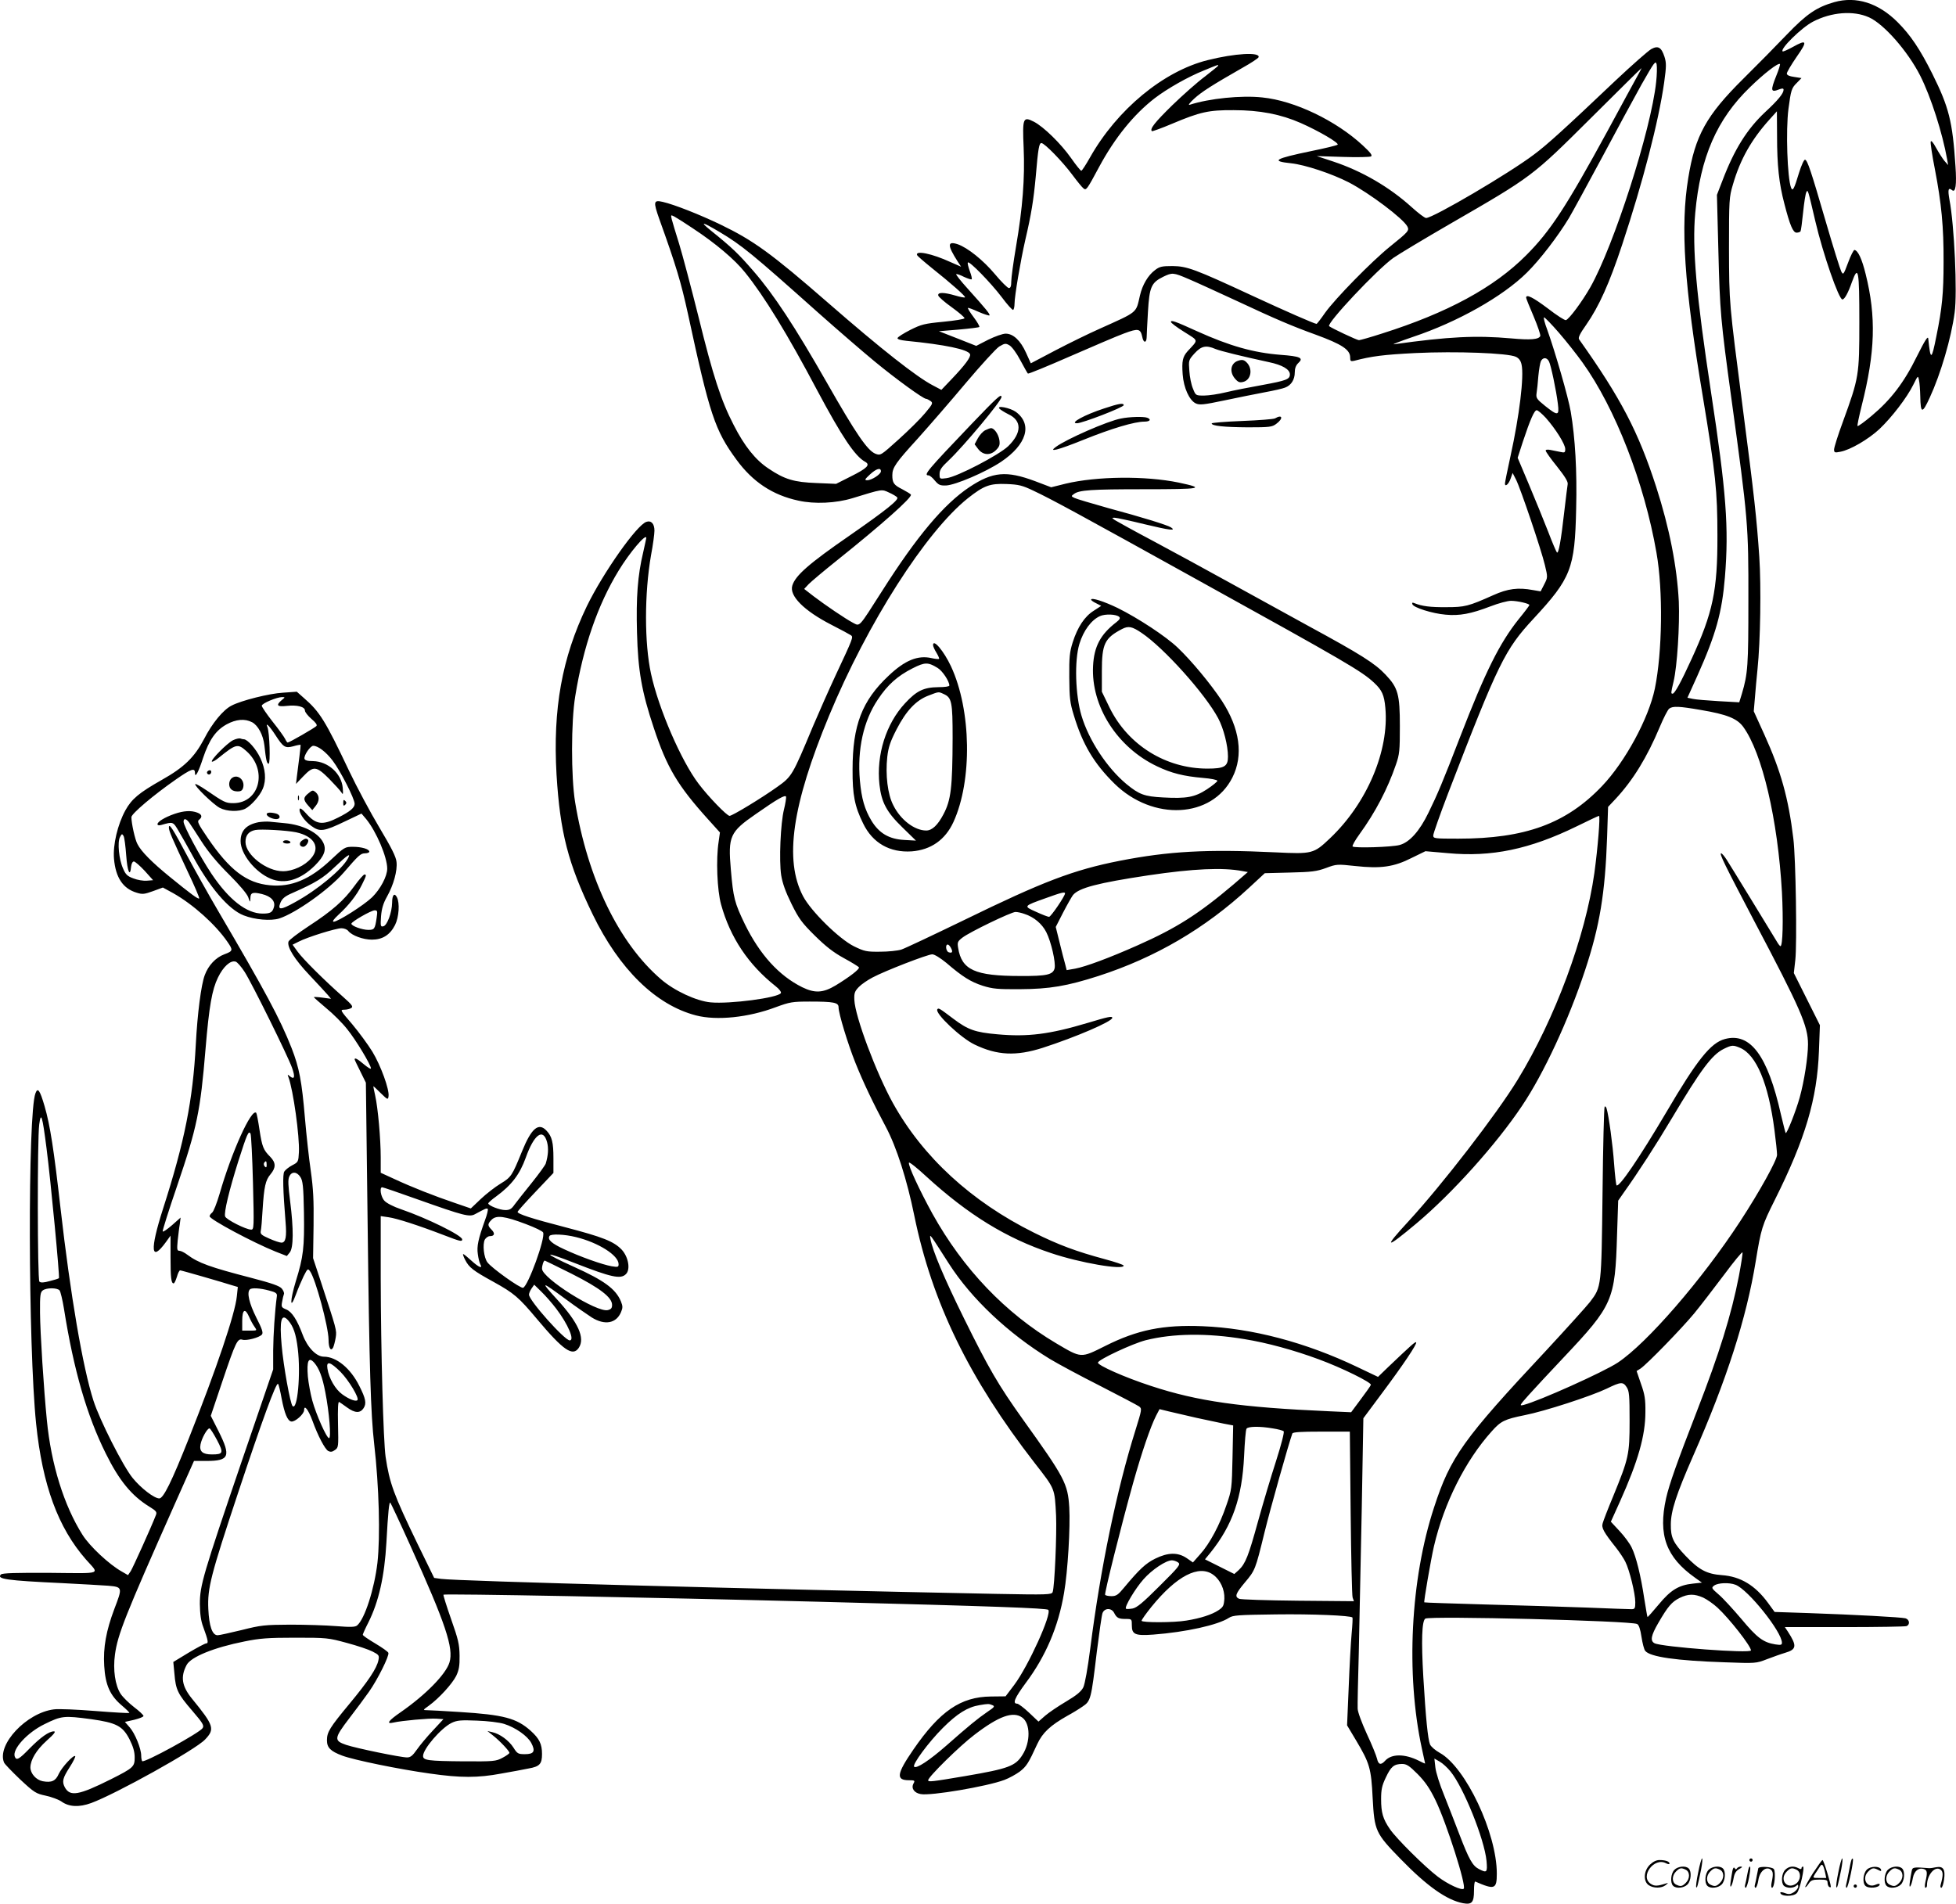 <svg version="1.0" xmlns="http://www.w3.org/2000/svg"
  viewBox="0 0 1200.495 1168.631"
 preserveAspectRatio="xMidYMid meet">
<g transform="translate(-0.334,1168.823) scale(0.1,-0.1)"
fill="#000000" stroke="none">
<path d="M11261 11675 c-108 -31 -169 -72 -291 -199 -63 -66 -183 -188 -267
-271 -227 -225 -296 -349 -338 -610 -49 -298 -25 -658 90 -1345 78 -472 89
-575 89 -850 1 -338 -28 -473 -159 -758 -64 -140 -103 -212 -116 -212 -11 0
-11 3 6 75 22 92 38 345 32 491 -11 213 -57 450 -139 704 -109 337 -216 543
-473 905 -7 10 5 35 44 90 78 112 142 254 220 490 128 387 224 757 258 996 14
101 14 121 2 159 -19 58 -39 70 -81 47 -18 -10 -116 -96 -218 -192 -315 -299
-422 -396 -500 -454 -151 -115 -621 -391 -664 -391 -9 0 -48 30 -88 66 -137
124 -305 222 -483 281 l-100 33 160 -5 c88 -3 166 -1 173 3 10 7 -4 24 -50 67
-165 153 -419 275 -617 295 -129 14 -325 -6 -446 -45 -12 -4 0 12 27 37 47 43
110 83 297 190 52 29 96 58 99 65 10 33 -146 24 -313 -18 -272 -68 -556 -304
-721 -596 -26 -46 -50 -83 -54 -83 -5 0 -33 35 -63 78 -62 88 -168 192 -228
223 -67 34 -71 24 -63 -160 8 -187 -6 -368 -47 -608 -16 -94 -29 -190 -29
-212 0 -29 -4 -41 -15 -41 -7 0 -46 38 -85 85 -72 86 -168 163 -229 184 -64
21 -64 -6 0 -106 l21 -32 -64 28 c-115 53 -219 74 -206 43 2 -5 41 -39 88 -77
122 -97 212 -177 206 -182 -2 -3 -29 2 -59 11 -72 21 -110 21 -105 0 2 -8 39
-41 83 -72 44 -32 79 -62 78 -67 -1 -6 -60 -15 -130 -22 -116 -11 -135 -16
-203 -50 -41 -21 -76 -43 -78 -50 -2 -7 17 -13 55 -17 235 -23 379 -53 390
-82 6 -17 -30 -66 -114 -154 l-62 -65 -53 28 c-98 51 -315 221 -643 507 -348
303 -457 382 -660 480 -127 61 -284 123 -354 139 -57 13 -59 2 -21 -106 104
-289 133 -387 176 -583 133 -617 165 -713 297 -893 100 -137 222 -218 381
-252 98 -22 230 -16 331 15 186 57 179 56 224 35 23 -10 46 -24 51 -30 12 -14
-66 -77 -292 -234 -249 -172 -334 -246 -352 -308 -19 -62 71 -153 238 -239 61
-31 116 -61 123 -66 14 -11 11 -19 -94 -243 -41 -88 -104 -230 -140 -315 -126
-302 -129 -308 -219 -372 -95 -68 -276 -178 -293 -178 -16 0 -129 116 -190
197 -106 139 -245 459 -292 675 -41 188 -41 492 0 728 12 63 21 131 21 151 0
42 -20 64 -49 54 -59 -18 -266 -313 -366 -518 -153 -318 -209 -630 -186 -1033
22 -358 71 -547 222 -859 163 -336 387 -556 634 -620 127 -33 322 -13 491 51
85 31 100 34 207 34 148 0 177 -6 177 -35 0 -38 57 -225 103 -340 48 -120 109
-248 187 -394 66 -124 130 -324 175 -546 109 -532 337 -1000 739 -1518 126
-162 122 -152 131 -322 5 -112 -9 -438 -21 -470 -7 -16 -29 -17 -348 -11
-1496 30 -3295 78 -3405 92 l-43 6 -103 211 c-146 302 -171 371 -195 532 -14
97 -29 645 -30 1099 l0 379 48 -7 c51 -7 184 -50 340 -110 101 -39 112 -41
112 -26 0 24 -215 130 -375 185 -45 15 -90 38 -102 52 -23 24 -32 83 -14 83 5
0 105 -34 222 -76 279 -99 314 -108 348 -89 63 34 71 38 78 32 3 -4 -4 -35
-17 -69 -42 -117 -51 -161 -44 -208 3 -25 10 -53 15 -62 17 -31 -9 -20 -55 22
-24 22 -46 40 -50 40 -3 0 2 -17 13 -37 23 -45 48 -65 172 -133 128 -71 155
-94 269 -230 162 -193 219 -231 256 -175 39 60 -3 154 -135 298 -104 114 -100
114 60 -4 58 -43 128 -91 154 -108 80 -50 151 -37 180 33 11 26 11 36 -1 66
-32 76 -103 128 -287 211 -197 89 -195 102 3 24 225 -88 283 -101 315 -68 29
28 15 106 -26 150 -49 51 -115 77 -348 138 -205 53 -291 81 -291 94 0 4 50 60
110 123 l110 116 0 90 c0 97 -9 134 -42 169 -49 53 -93 16 -151 -127 -61 -150
-66 -158 -132 -198 -33 -20 -87 -62 -121 -94 l-61 -58 -99 34 c-124 42 -264
97 -371 147 l-83 38 0 93 c0 116 -17 305 -34 381 -7 31 -12 57 -11 57 2 0 22
-19 46 -43 42 -41 44 -41 47 -18 6 40 -47 187 -99 273 -27 44 -83 120 -124
169 -74 86 -76 89 -48 89 15 0 35 5 43 11 12 8 3 20 -50 67 -119 105 -247 233
-279 277 l-32 44 38 19 c54 28 228 82 262 82 16 0 35 -7 42 -17 23 -28 91 -53
145 -53 65 0 111 29 142 90 24 48 30 136 11 171 -15 29 -29 13 -29 -34 -1 -61
-31 -141 -54 -145 -17 -4 -18 1 -14 62 4 47 14 80 36 119 41 73 65 160 59 214
-3 32 -31 87 -105 211 -55 92 -139 249 -186 348 -146 308 -180 363 -277 447
l-44 39 -85 -6 c-85 -5 -256 -48 -315 -79 -52 -26 -120 -109 -169 -205 -59
-112 -122 -174 -259 -251 -141 -80 -185 -117 -224 -187 -48 -88 -77 -211 -70
-297 10 -116 55 -184 140 -209 35 -11 47 -9 100 10 l60 22 64 -35 c122 -69
259 -192 332 -298 36 -52 35 -57 -19 -77 -53 -20 -98 -68 -120 -128 -22 -58
-45 -235 -55 -427 -18 -340 -68 -593 -201 -1007 -82 -256 -75 -332 18 -204
l28 39 0 -131 c0 -127 4 -162 19 -162 5 0 13 18 20 40 6 22 15 40 20 40 8 0
254 -71 320 -92 l34 -10 -6 -57 c-10 -105 -124 -443 -294 -871 -107 -270 -157
-370 -182 -370 -31 0 -113 63 -164 126 -58 71 -202 355 -240 474 -66 205 -142
653 -202 1180 -41 362 -64 511 -98 628 -29 99 -42 117 -56 79 -48 -126 -45
-1549 4 -2028 39 -378 135 -639 306 -834 83 -94 109 -85 -219 -82 -210 1 -294
-1 -303 -10 -28 -28 34 -37 376 -53 116 -6 243 -13 283 -16 88 -8 88 -10 37
-143 -50 -133 -69 -236 -62 -349 7 -118 36 -182 108 -243 27 -23 48 -43 46
-46 -3 -2 -96 3 -208 12 -112 9 -227 14 -255 10 -168 -21 -351 -216 -306 -326
4 -10 49 -56 99 -104 88 -82 97 -87 158 -100 36 -8 79 -24 96 -36 46 -33 108
-36 182 -9 150 55 640 327 699 390 61 64 55 85 -79 249 -64 78 -73 136 -34
209 26 49 168 107 355 144 93 19 144 23 311 23 194 0 203 -1 317 -32 64 -17
135 -41 158 -53 39 -20 42 -24 36 -53 -10 -50 -62 -128 -178 -268 -121 -146
-138 -173 -138 -224 0 -45 22 -67 94 -94 72 -27 350 -84 538 -110 188 -27 294
-27 438 0 63 11 139 25 167 31 69 12 83 28 83 89 0 61 -16 94 -69 142 -87 78
-166 99 -438 116 -95 6 -184 11 -199 11 -26 0 -26 1 12 28 63 46 142 133 167
182 17 36 22 61 21 125 -1 70 -8 99 -52 224 -28 80 -49 147 -47 150 8 7 1252
-16 2330 -44 1055 -27 1372 -39 1382 -49 24 -23 -122 -345 -209 -461 l-53 -70
-90 -1 c-185 -2 -313 -89 -476 -326 -103 -150 -108 -188 -27 -188 36 0 38 -2
28 -20 -16 -29 4 -58 44 -65 61 -12 408 47 514 87 29 11 71 34 94 51 41 32 53
50 107 168 33 71 80 115 186 175 28 15 69 40 92 56 51 34 53 43 88 336 15 118
30 225 35 238 12 32 55 33 71 2 16 -32 28 -38 72 -38 37 0 37 -1 37 -40 0 -55
21 -64 131 -56 200 15 398 59 465 103 25 16 56 18 289 21 224 3 457 -7 469
-19 2 -2 0 -47 -5 -99 -5 -52 -13 -200 -18 -329 l-10 -234 55 -92 c84 -141 93
-172 102 -354 11 -202 17 -216 171 -374 163 -168 284 -253 384 -272 54 -10 67
5 67 77 0 33 3 58 8 56 119 -52 132 -47 132 49 0 248 -191 653 -350 741 -27
15 -54 38 -60 52 -13 32 -26 161 -41 413 -13 224 -9 344 12 359 26 18 1263
-13 1300 -33 11 -5 20 -32 27 -79 6 -39 16 -78 23 -86 30 -37 190 -60 487 -70
191 -7 193 -7 260 19 37 14 87 32 111 39 72 21 74 43 17 131 l-18 27 365 0
c201 0 372 3 381 6 24 9 19 41 -6 48 -28 7 -307 22 -593 32 l-210 7 -40 55
c-79 108 -169 163 -284 171 -93 7 -141 33 -222 118 -76 80 -92 113 -91 193 0
83 34 186 137 421 206 467 327 845 384 1194 33 202 39 221 117 377 188 376
260 621 271 913 l6 160 -80 160 -80 160 9 80 c11 96 3 625 -12 745 -30 250
-77 416 -178 639 l-65 143 7 82 c3 44 11 124 16 176 18 174 23 508 11 690 -16
234 -31 373 -101 910 -85 657 -84 643 -85 985 0 297 1 313 24 390 45 156 115
278 225 400 l45 50 1 -150 c0 -183 12 -293 45 -418 34 -132 53 -177 75 -177
11 0 21 4 24 8 3 5 10 57 16 117 6 60 15 116 20 124 9 17 9 18 55 -179 47
-201 144 -480 166 -480 13 0 35 39 59 108 39 107 45 73 45 -246 0 -329 -2
-341 -101 -613 -30 -81 -54 -158 -54 -170 0 -19 4 -21 38 -14 61 11 172 76
240 139 76 72 169 193 208 272 29 58 29 59 35 29 4 -16 7 -61 8 -100 2 -107
12 -108 58 -8 67 145 132 365 153 523 17 121 -2 538 -32 693 -11 61 -7 77 16
58 22 -18 29 32 21 147 -18 275 -40 362 -142 567 -76 152 -134 238 -213 317
-118 118 -254 161 -389 123z m213 -93 c92 -41 239 -209 315 -359 66 -131 136
-351 165 -513 l6 -35 -23 26 c-12 15 -35 51 -51 80 -19 35 -31 48 -33 37 -2
-9 9 -85 26 -170 40 -209 54 -350 53 -568 0 -192 -9 -284 -44 -455 -30 -151
-36 -152 -50 -15 -2 18 -20 -10 -70 -110 -79 -161 -160 -266 -277 -364 -45
-38 -84 -66 -87 -63 -3 2 9 58 25 123 84 331 90 548 25 809 -23 94 -47 145
-69 149 -5 0 -23 -34 -39 -78 -28 -75 -30 -77 -42 -54 -7 14 -49 148 -93 299
-94 323 -114 382 -129 387 -6 2 -22 -32 -37 -80 -30 -100 -39 -117 -49 -92
-23 60 -33 352 -16 484 15 114 19 128 51 159 l29 30 -45 7 c-30 4 -45 11 -45
21 0 8 27 54 60 102 69 98 64 110 -25 60 -31 -17 -58 -29 -61 -26 -16 16 118
147 186 182 113 59 248 70 344 27z m-1306 -397 c-31 -294 -260 -1006 -404
-1260 -50 -88 -130 -196 -150 -202 -7 -2 -57 30 -111 72 -92 69 -133 89 -133
66 0 -5 21 -57 46 -115 25 -59 43 -113 41 -120 -9 -22 -60 -26 -179 -15 -215
19 -383 11 -718 -36 -19 -3 33 17 115 45 273 91 552 248 700 395 79 78 189
221 258 335 24 41 115 208 202 370 86 162 196 364 243 449 79 139 87 150 93
124 3 -16 2 -64 -3 -108z m738 40 c-38 -95 -35 -106 18 -85 19 7 26 6 26 -3 0
-22 -34 -64 -112 -136 -112 -105 -190 -229 -263 -421 l-34 -88 9 -348 c9 -365
14 -423 80 -904 102 -742 105 -774 104 -1240 0 -399 -3 -446 -40 -571 l-16
-52 -126 7 c-70 4 -142 10 -159 14 l-33 7 61 135 c114 255 151 388 169 605 25
305 8 524 -85 1134 -91 600 -117 887 -97 1103 31 341 132 574 336 771 86 84
174 152 184 142 2 -2 -7 -34 -22 -70z m-3426 60 c0 -2 -37 -32 -82 -67 -46
-34 -136 -114 -200 -176 -107 -105 -139 -145 -125 -159 3 -2 59 18 125 46 171
72 223 84 377 83 161 0 289 -25 412 -79 113 -50 237 -123 226 -133 -4 -4 -77
-22 -161 -39 -227 -47 -251 -62 -125 -75 86 -9 251 -64 356 -118 126 -66 332
-221 358 -270 13 -25 7 -32 -106 -123 -114 -92 -336 -319 -399 -407 -26 -38
-50 -68 -52 -68 -12 0 -190 78 -395 173 -353 164 -400 181 -489 182 -65 0 -80
-3 -108 -25 -42 -31 -77 -90 -92 -155 -26 -111 -8 -97 -250 -206 -63 -28 -184
-87 -268 -131 l-152 -80 -29 64 c-34 76 -79 118 -125 118 -19 0 -66 -17 -107
-37 l-74 -38 -114 45 -115 45 121 10 c67 6 124 13 127 16 3 3 -12 30 -34 59
-22 29 -38 55 -36 58 3 2 32 -9 65 -24 34 -15 64 -24 67 -22 6 6 -19 37 -135
166 -41 45 -72 85 -69 87 2 3 24 -4 47 -16 24 -11 45 -18 48 -15 3 3 -2 26
-12 51 -9 26 -15 49 -11 52 9 10 139 -123 206 -211 35 -47 67 -83 72 -80 4 3
8 20 8 37 0 47 37 265 66 392 37 158 51 247 64 387 15 178 21 208 35 208 19 0
129 -113 190 -195 29 -39 59 -76 68 -83 17 -14 21 -9 97 133 96 178 212 321
340 420 77 59 205 132 303 171 90 37 87 36 87 29z m2571 -67 c-16 -29 -98
-179 -181 -333 -254 -466 -351 -615 -500 -764 -197 -198 -483 -353 -884 -480
-71 -23 -135 -41 -142 -41 -12 0 -171 75 -183 86 -18 16 294 348 394 419 33
23 191 118 350 210 504 291 502 290 860 646 171 170 311 309 313 309 1 0 -11
-24 -27 -52z m-5796 -931 c140 -92 259 -193 321 -271 118 -146 261 -380 444
-726 151 -283 231 -403 294 -437 32 -18 12 -39 -86 -88 l-93 -47 -120 5 c-137
5 -196 22 -295 89 -80 53 -148 138 -214 268 -77 149 -126 299 -216 665 -44
176 -97 376 -118 445 -22 69 -42 138 -46 153 -6 27 -6 27 16 16 13 -7 64 -39
113 -72z m165 -23 c137 -82 197 -131 607 -497 116 -103 271 -237 345 -298 131
-108 298 -229 315 -229 5 0 17 -6 27 -13 17 -12 15 -18 -33 -75 -28 -34 -101
-106 -162 -161 -111 -100 -111 -100 -143 -88 -49 20 -120 124 -297 435 -198
347 -326 542 -452 687 -92 106 -129 142 -262 249 -70 57 -53 54 55 -10z m2877
-288 c43 -18 176 -79 297 -135 239 -112 343 -156 484 -207 161 -59 212 -92
212 -140 0 -22 3 -25 23 -21 109 29 182 38 378 48 249 12 567 0 616 -23 19 -9
30 -24 35 -48 16 -72 -13 -312 -68 -562 -19 -86 -34 -162 -34 -168 0 -24 24
-3 35 31 l12 34 21 -41 c28 -55 155 -431 177 -524 18 -75 18 -76 -4 -119 l-22
-43 -47 8 c-91 17 -154 9 -243 -31 -154 -69 -176 -74 -289 -74 -98 -1 -149 6
-194 24 -14 6 -18 4 -14 -6 6 -20 121 -57 204 -64 85 -8 155 5 275 51 49 19
105 34 126 34 40 0 113 -17 113 -26 0 -3 -29 -42 -66 -87 -117 -147 -203 -319
-359 -722 -106 -275 -140 -355 -194 -465 -55 -114 -117 -183 -178 -199 -47
-13 -278 -20 -288 -9 -4 4 15 38 42 75 98 135 173 279 224 428 22 63 24 87 24
235 0 196 -11 236 -88 317 -65 69 -150 123 -474 299 -147 81 -371 204 -498
274 -126 70 -329 180 -450 245 -121 64 -229 124 -240 131 -19 14 -19 14 0 14
11 0 94 -18 184 -40 154 -37 196 -42 161 -19 -24 15 -180 63 -384 118 -103 29
-198 57 -209 63 -20 10 -20 11 -2 24 32 24 106 29 428 29 357 0 384 5 214 41
-203 42 -502 39 -694 -7 l-88 -22 -100 38 c-175 65 -259 58 -402 -37 -157
-105 -322 -301 -536 -638 -146 -229 -135 -217 -178 -195 -46 24 -171 109 -242
163 l-58 45 28 30 c16 16 93 81 173 145 275 220 464 388 454 404 -3 5 -27 19
-53 33 -52 26 -61 39 -61 86 0 47 21 77 156 225 69 77 202 230 295 341 93 110
185 211 205 224 34 20 39 21 62 8 15 -8 44 -47 67 -91 23 -43 44 -80 47 -83 3
-3 120 45 259 106 140 61 289 125 333 141 86 32 99 29 110 -22 7 -38 26 -39
27 -2 0 15 4 86 8 158 9 150 20 177 93 213 56 27 62 27 155 -13z m2274 -330
c45 -52 110 -134 145 -183 201 -280 380 -740 454 -1168 41 -231 36 -610 -10
-834 -38 -183 -182 -449 -324 -598 -220 -231 -472 -323 -883 -323 -147 0 -153
1 -153 20 0 11 41 127 91 258 310 805 349 883 524 1072 231 249 254 308 262
673 6 234 -6 437 -33 597 -15 89 -96 369 -144 503 -16 42 -25 77 -20 77 5 0
46 -42 91 -94z m-61 -176 c12 -22 45 -179 55 -262 9 -73 0 -74 -78 -12 -52 42
-57 49 -53 78 3 17 8 65 11 106 4 41 11 82 16 92 13 24 36 23 49 -2z m-19
-347 c61 -69 119 -162 119 -191 0 -22 -3 -24 -30 -18 -16 3 -43 9 -60 12 -19
4 -30 2 -30 -4 0 -6 31 -50 70 -98 49 -62 68 -93 65 -108 -2 -12 -11 -84 -20
-161 -21 -187 -36 -268 -46 -258 -4 4 -29 62 -54 128 -26 66 -78 195 -117 287
l-70 166 32 99 c45 135 70 193 85 193 7 0 32 -21 56 -47z m-4081 -328 c0 -18
-57 -55 -85 -55 -17 1 -14 6 17 35 40 37 68 45 68 20z m936 -119 c111 -52 287
-148 1019 -554 900 -498 998 -555 1073 -626 47 -44 61 -74 68 -153 24 -262
-112 -585 -340 -801 -100 -95 -108 -97 -335 -86 -420 20 -654 7 -956 -52 -284
-56 -472 -128 -955 -364 -190 -92 -363 -174 -385 -181 -22 -7 -81 -13 -130
-13 -83 -1 -96 2 -160 33 -91 45 -264 215 -313 308 -116 222 -68 558 160 1108
236 569 593 1128 852 1335 99 78 135 91 237 87 74 -3 96 -8 165 -41z m-2376
-290 c0 -3 -9 -42 -19 -88 -34 -142 -44 -277 -38 -493 6 -233 29 -364 103
-585 80 -243 147 -355 333 -561 l73 -81 -8 -57 c-17 -108 -9 -299 15 -385 56
-203 168 -370 335 -502 22 -17 36 -36 32 -42 -17 -29 -313 -68 -431 -57 -87 8
-223 71 -305 142 -259 223 -449 616 -527 1088 -25 153 -25 495 1 650 49 304
139 562 266 770 68 112 170 232 170 201z m-2237 -995 c-38 -32 -29 -43 30 -36
64 7 112 -5 112 -29 0 -9 18 -32 40 -51 27 -23 37 -37 30 -44 -12 -12 -166
-101 -176 -101 -3 0 -10 10 -16 23 -6 12 -40 60 -77 106 -36 46 -66 90 -66 97
0 14 92 53 125 53 19 0 19 -1 -2 -18z m8709 -61 c160 -27 222 -52 260 -103
117 -160 213 -571 238 -1015 9 -171 5 -332 -9 -332 -3 0 -13 12 -22 28 -46 76
-288 472 -309 504 -14 21 -28 38 -33 38 -13 0 20 -67 203 -416 286 -542 330
-644 330 -756 0 -76 -23 -227 -51 -327 -22 -80 -79 -225 -86 -218 -2 3 -15 54
-29 113 -81 362 -188 506 -344 464 -87 -23 -171 -128 -360 -450 -166 -281
-290 -463 -305 -448 -3 3 -10 62 -15 131 -8 115 -33 298 -46 340 -3 10 -9 16
-12 12 -4 -4 -10 -241 -13 -528 -7 -583 -6 -577 -77 -671 -22 -28 -143 -162
-268 -297 -511 -546 -588 -654 -689 -964 -145 -441 -174 -1023 -75 -1480 11
-49 20 -90 20 -92 0 -2 -18 6 -39 17 -86 43 -167 43 -206 0 -26 -29 -42 -25
-50 12 -4 18 -32 87 -63 153 -31 68 -56 135 -56 155 -1 19 2 175 7 345 4 171
12 564 18 874 l10 563 113 152 c128 171 219 306 211 314 -5 6 -31 -18 -172
-152 l-62 -60 -128 61 c-316 151 -646 238 -948 250 -242 10 -401 -22 -598
-121 -152 -76 -145 -76 -301 16 -312 185 -571 456 -760 796 -79 144 -150 296
-144 313 2 6 51 -33 108 -86 255 -233 490 -378 764 -469 177 -60 446 -106 446
-77 0 5 -53 23 -117 40 -174 47 -282 87 -433 162 -385 191 -683 465 -867 797
-103 187 -232 531 -236 632 -2 41 2 53 27 79 15 16 54 43 85 59 77 41 338 142
366 142 14 0 49 -22 86 -52 100 -86 150 -117 224 -141 61 -19 91 -22 230 -21
180 1 287 19 480 81 349 113 654 291 925 542 l96 89 154 4 c133 3 165 7 222
28 64 24 69 24 180 12 155 -17 236 -6 346 50 l84 41 138 -12 c268 -25 502 24
789 164 73 36 135 65 138 65 9 0 -7 -195 -28 -350 -55 -391 -241 -894 -471
-1270 -128 -210 -463 -644 -671 -870 -156 -169 -141 -172 51 -11 219 184 490
486 647 721 133 198 285 525 386 830 91 274 124 475 136 820 l6 185 47 50
c106 114 192 254 270 440 23 55 49 106 58 113 22 17 61 15 194 -8z m-8892 -75
c37 -19 69 -79 76 -142 10 -91 15 -113 26 -113 12 0 6 192 -7 224 -15 35 13 7
48 -47 49 -76 60 -83 110 -70 23 7 43 10 45 9 1 -2 -2 -34 -7 -72 -5 -38 -12
-91 -15 -118 l-6 -50 45 47 c62 65 80 63 158 -15 34 -35 68 -72 75 -83 11 -18
12 -14 9 27 -8 88 -90 162 -182 164 -35 0 -51 5 -53 15 -4 21 36 79 54 79 29
0 78 -37 119 -91 48 -63 135 -234 135 -265 0 -24 -27 -47 -100 -84 -98 -50
-137 -44 -199 26 -19 22 -36 34 -38 27 -8 -21 27 -73 70 -104 53 -39 77 -36
210 28 l99 47 29 -34 c62 -76 129 -233 129 -304 0 -47 -42 -126 -93 -176 -51
-49 -210 -150 -236 -150 -10 1 1 16 30 43 61 56 112 120 143 183 29 58 30 64
16 64 -5 0 -33 -31 -61 -70 -65 -90 -137 -153 -281 -247 -65 -43 -121 -85
-124 -95 -10 -33 37 -109 130 -207 50 -53 100 -107 111 -120 l20 -24 -52 7
c-29 4 -53 5 -53 3 0 -3 34 -32 75 -67 42 -34 100 -92 129 -129 53 -65 146
-220 146 -241 0 -7 -19 5 -42 24 -39 33 -58 44 -58 31 0 -3 16 -36 35 -74 l34
-69 11 -884 c10 -864 19 -1154 40 -1334 30 -261 38 -566 20 -729 -19 -161 -78
-346 -125 -385 -12 -10 -39 -11 -128 -4 -62 5 -188 9 -282 9 -158 -1 -179 -3
-298 -33 -71 -17 -137 -32 -148 -32 -33 0 -52 56 -57 161 -6 128 15 208 183
714 145 437 234 681 245 668 4 -4 14 -45 22 -90 18 -93 36 -136 59 -141 23 -4
79 46 79 70 0 36 26 3 51 -65 34 -94 77 -175 97 -186 14 -7 25 -6 41 6 22 15
22 20 19 158 -2 94 0 141 7 137 6 -3 28 -19 49 -34 48 -35 80 -36 101 -4 19
29 13 59 -26 136 -54 109 -141 180 -218 180 -46 0 -101 57 -130 135 -34 91
-66 141 -101 155 -29 12 -31 16 -25 47 3 19 8 40 11 47 3 7 -3 22 -13 34 -13
16 -61 33 -188 66 -251 65 -324 91 -392 142 -17 13 -39 24 -48 24 -15 0 -16 8
-11 63 4 34 9 80 13 101 l5 40 -53 -47 c-30 -26 -55 -43 -57 -38 -2 5 37 129
87 275 124 364 144 460 176 846 22 263 40 363 76 437 33 68 77 108 109 98 10
-3 35 -32 55 -63 46 -72 267 -520 291 -589 20 -56 15 -74 -13 -52 -15 13 -16
12 -9 -6 29 -77 69 -364 64 -460 -3 -58 -4 -61 -41 -80 -21 -11 -43 -29 -49
-39 -10 -18 -8 -112 8 -308 8 -92 1 -128 -25 -128 -10 0 -44 11 -75 25 -48 21
-56 28 -52 47 3 13 8 70 11 128 9 144 18 184 49 220 34 41 33 71 -2 107 -42
42 -50 61 -66 167 -8 54 -17 100 -20 103 -29 29 -151 -240 -225 -498 -17 -57
-37 -109 -46 -115 -8 -6 -15 -16 -15 -22 0 -19 268 -162 405 -217 l69 -27 18
22 c23 29 24 143 2 316 -12 94 -14 132 -5 150 14 32 46 31 68 -3 15 -23 19
-56 22 -220 3 -212 -3 -269 -50 -420 -36 -119 -37 -183 0 -83 13 36 35 87 48
114 24 47 26 49 39 31 34 -46 113 -340 114 -420 0 -52 14 -75 28 -49 5 11 12
38 16 62 7 45 6 46 -96 357 l-43 130 3 200 c2 158 -2 228 -17 335 -11 74 -27
220 -36 325 -19 226 -35 309 -82 430 -71 180 -159 344 -451 842 -56 95 -140
246 -188 335 -89 168 -114 207 -114 176 0 -20 17 -60 114 -267 43 -90 75 -165
72 -168 -6 -6 -51 27 -181 133 -108 88 -175 155 -198 201 -15 27 -37 128 -37
165 0 21 136 136 274 232 92 64 116 73 116 40 0 -35 21 2 50 92 38 112 78 169
145 206 57 31 111 36 155 13z m3265 -536 c-21 -84 -31 -314 -17 -404 8 -49 27
-102 63 -175 45 -91 64 -117 143 -195 67 -66 114 -103 178 -138 48 -26 90 -52
93 -57 6 -10 -56 -58 -143 -111 -77 -46 -127 -49 -205 -11 -143 71 -260 200
-352 387 -63 131 -71 160 -86 335 -18 205 -6 231 153 341 136 95 182 121 186
106 1 -7 -4 -42 -13 -78z m-4037 -282 c7 -98 24 -137 30 -69 2 18 9 32 17 32
7 0 37 -26 66 -57 l52 -58 -38 -3 c-21 -2 -58 4 -83 14 -36 13 -48 24 -63 60
-26 57 -36 163 -19 194 11 21 13 21 22 6 5 -9 12 -63 16 -119z m6851 -96 l33
-6 -88 -76 c-216 -183 -350 -268 -589 -374 -173 -77 -319 -131 -383 -143 l-52
-9 -9 36 c-6 20 -21 79 -34 132 l-24 97 46 90 c26 50 53 97 60 106 37 44 151
74 463 121 277 41 456 49 577 26z m-1089 -137 c0 -16 -86 -143 -98 -144 -7 0
-43 14 -80 31 -78 35 -80 34 63 85 91 33 115 39 115 28z m-4225 -150 c-10 -69
-14 -74 -51 -74 -38 0 -104 24 -104 38 0 12 121 82 143 82 17 0 18 -5 12 -46z
m3976 24 c59 -19 108 -61 134 -112 30 -59 59 -187 51 -222 -10 -39 -47 -48
-211 -47 -278 0 -359 37 -381 172 -6 35 -3 41 27 64 46 35 299 157 325 157 12
0 36 -5 55 -12z m-451 -209 c13 -24 8 -34 -15 -26 -16 7 -21 47 -5 47 5 0 14
-9 20 -21z m4843 -613 c100 -43 174 -219 211 -504 9 -68 16 -137 16 -153 0
-32 -108 -227 -227 -409 -234 -358 -571 -747 -750 -866 -87 -58 -486 -237
-578 -260 -28 -7 -27 -4 32 62 34 38 130 141 213 229 303 321 316 351 328 752
l7 211 34 49 c88 123 198 293 295 456 179 300 246 390 318 426 51 25 58 25
101 7z m-10394 -617 c26 -202 82 -792 76 -797 -3 -3 -28 -11 -57 -18 -36 -10
-55 -11 -63 -3 -12 12 -13 873 -1 964 11 82 19 57 45 -146z m1267 -212 c7
-274 6 -287 -11 -287 -32 0 -154 62 -160 81 -8 24 25 161 81 339 54 169 63
190 75 169 4 -8 11 -144 15 -302z m1805 250 c10 -37 7 -81 -8 -131 -3 -10 -42
-64 -87 -120 -45 -55 -92 -116 -105 -133 -18 -26 -29 -33 -56 -33 -35 0 -105
28 -105 41 0 4 22 24 49 43 95 70 144 135 181 237 51 144 107 185 131 96z
m-1721 -139 c0 -16 -3 -19 -11 -11 -6 6 -8 16 -5 22 11 17 16 13 16 -11z
m1591 -364 c56 -21 104 -44 106 -52 14 -36 -92 -327 -123 -339 -15 -6 -192
120 -219 156 -22 29 -31 110 -16 140 7 11 20 21 31 21 29 0 33 17 10 40 -25
25 -25 35 1 61 29 29 80 22 210 -27z m308 -80 c138 -34 261 -112 261 -166 0
-18 -4 -19 -42 -13 -57 10 -193 58 -293 105 -76 35 -103 59 -89 81 8 14 91 11
163 -7z m2289 -164 c138 -215 364 -428 619 -584 48 -29 187 -104 308 -165 121
-62 229 -119 239 -126 19 -14 18 -18 -22 -147 -115 -366 -215 -849 -277 -1338
-16 -125 -33 -219 -43 -240 -13 -25 -40 -48 -104 -86 -49 -29 -107 -68 -130
-88 l-41 -36 -58 55 c-32 30 -65 55 -73 55 -30 0 -15 35 52 126 123 164 201
346 236 554 23 132 39 405 32 525 -9 146 -28 182 -284 539 -152 213 -210 313
-362 621 -122 247 -194 418 -206 488 -6 36 -7 36 114 -153z m4848 -74 c-46
-238 -121 -478 -257 -828 -124 -320 -170 -449 -190 -537 -50 -226 0 -362 178
-488 l42 -30 -55 -6 c-87 -9 -137 -39 -211 -129 -36 -43 -67 -78 -68 -76 -2 2
-10 53 -20 113 -21 141 -50 258 -77 313 -11 24 -45 70 -74 101 l-54 58 56 124
c111 247 156 405 156 549 1 78 -4 109 -27 173 l-27 79 24 15 c40 27 251 244
329 338 41 50 123 157 184 238 60 81 111 143 113 137 2 -5 -8 -70 -22 -144z
m-7164 13 c174 -88 248 -145 248 -191 0 -20 -6 -27 -26 -32 -66 -17 -404 196
-404 254 0 21 10 50 17 50 2 0 76 -37 165 -81z m-95 -214 c73 -96 115 -195 83
-195 -31 0 -250 245 -250 281 0 8 7 25 16 38 l16 23 45 -44 c24 -23 65 -70 90
-103z m-3048 112 c6 -8 18 -58 27 -113 60 -378 141 -656 257 -889 82 -166 159
-259 266 -325 44 -27 49 -34 41 -53 -29 -75 -141 -322 -154 -343 l-17 -25 -38
22 c-77 43 -197 155 -241 225 -114 180 -193 434 -219 704 -19 191 -41 535 -42
660 -1 108 2 126 17 137 23 17 88 17 103 0z m1286 -1 c40 -10 49 -17 48 -32
-13 -95 -22 -239 -23 -335 l0 -117 -191 -558 c-240 -704 -259 -769 -259 -882
1 -62 6 -103 21 -142 30 -82 33 -100 18 -100 -7 0 -56 -26 -108 -57 l-94 -57
7 -73 c8 -97 20 -123 109 -226 66 -77 74 -91 64 -107 -18 -29 -358 -215 -371
-203 -3 4 -6 19 -6 34 0 43 -38 137 -71 174 l-29 33 57 13 c32 8 58 18 57 24
0 5 -26 30 -58 54 -31 24 -68 60 -82 81 -34 52 -48 148 -35 242 17 123 61 235
366 921 l119 267 76 0 c141 0 152 28 75 182 l-48 95 72 214 c81 240 92 263
123 253 25 -7 103 13 119 32 9 10 1 35 -35 105 -43 86 -59 153 -39 172 10 11
64 8 118 -7z m-122 -163 c9 -21 24 -48 33 -60 16 -23 16 -23 -30 -23 l-46 0 0
60 c0 71 18 81 43 23z m239 -20 c32 -37 48 -83 59 -174 19 -155 -2 -382 -32
-352 -14 14 -56 245 -67 373 -14 154 -2 200 40 153z m5868 -115 c138 -22 306
-68 457 -124 142 -52 326 -143 320 -157 -2 -7 -31 -47 -63 -90 l-58 -78 -136
6 c-543 24 -805 61 -1091 155 -163 53 -331 128 -327 144 6 20 212 116 293 137
167 42 376 45 605 7z m-5708 -145 c30 -35 50 -86 68 -181 24 -122 37 -282 23
-282 -15 0 -79 144 -103 231 -11 41 -23 106 -27 146 -8 98 4 125 39 86z m162
-57 c50 -51 116 -160 103 -173 -11 -10 -52 6 -93 36 -42 30 -82 98 -91 158 -8
49 17 43 81 -21z m7893 -93 c16 -24 18 -52 18 -208 0 -206 -5 -228 -102 -465
-31 -74 -59 -147 -63 -162 -9 -28 5 -54 83 -152 21 -27 47 -66 56 -85 25 -49
61 -195 61 -248 0 -38 -3 -43 -23 -43 -13 0 -138 4 -278 10 -140 5 -420 14
-623 19 -202 6 -370 11 -371 13 -4 4 40 260 59 343 62 266 193 527 355 707 56
63 79 74 202 99 123 24 408 117 504 163 86 42 100 43 122 9z m-2642 -188 c61
-13 136 -29 169 -36 l58 -11 -4 -196 c-4 -191 -5 -200 -37 -292 -41 -122 -103
-238 -161 -302 l-45 -51 -39 27 c-54 36 -114 35 -193 -4 -58 -29 -96 -64 -191
-178 -36 -44 -48 -52 -77 -52 -19 0 -36 4 -39 8 -5 9 95 411 172 687 53 188
106 344 141 413 l21 40 57 -14 c32 -7 108 -25 168 -39z m469 -65 c33 -5 63
-13 68 -18 5 -5 -15 -83 -47 -183 -31 -96 -81 -263 -111 -372 -58 -210 -76
-257 -118 -297 l-27 -24 -90 45 -90 45 32 39 c137 170 196 340 208 595 4 86
10 161 15 168 9 14 79 16 160 2z m-6479 -71 c42 -80 39 -89 -31 -89 -57 0 -78
18 -70 61 7 38 41 99 55 99 5 0 25 -32 46 -71z m6958 -446 c3 -274 8 -508 12
-521 l8 -23 -344 3 c-189 2 -352 7 -361 12 -28 13 -21 32 35 99 64 76 65 78
121 307 36 147 148 544 171 608 3 9 48 12 179 12 l174 0 5 -497z m-5771 -203
c216 -478 267 -629 240 -717 -22 -72 -145 -198 -299 -305 -77 -53 -92 -75 -45
-64 52 12 220 27 263 24 l44 -3 -65 -70 c-36 -38 -80 -91 -98 -117 -26 -37
-39 -48 -60 -48 -39 0 -311 56 -374 77 -76 26 -75 40 19 163 43 56 98 130 121
163 53 75 126 222 119 239 -2 7 -39 33 -81 58 -42 25 -76 48 -76 53 0 4 15 38
34 75 64 128 99 282 111 492 10 186 17 252 24 244 4 -5 60 -124 123 -264z
m4712 -103 c17 -12 7 -25 -114 -145 -103 -103 -139 -133 -166 -138 -19 -3 -37
-4 -40 -1 -11 10 58 125 108 181 52 59 138 116 174 116 11 0 28 -6 38 -13z
m216 -76 c43 -31 70 -90 68 -146 -3 -44 -7 -52 -37 -72 -39 -26 -109 -49 -197
-63 -76 -13 -274 -13 -274 -1 0 6 27 44 60 85 154 190 292 262 380 197z m3205
-61 c77 -29 285 -289 285 -356 0 -14 -7 -15 -41 -10 -74 12 -112 41 -207 155
-51 60 -113 128 -140 151 -45 39 -46 41 -28 55 23 17 92 20 131 5z m-198 -79
c23 -11 62 -38 87 -61 73 -67 206 -237 206 -263 0 -20 -548 21 -592 44 -28 15
-21 48 23 124 59 102 83 130 131 154 53 26 90 26 145 2z m-4363 -660 c17 -7
13 -12 -30 -41 -60 -41 -116 -87 -252 -207 -104 -91 -184 -144 -198 -130 -13
13 88 150 176 238 88 88 152 128 225 140 54 9 57 9 79 0z m183 -76 c51 -36 52
-151 2 -229 -43 -69 -86 -85 -349 -130 -207 -35 -230 -38 -230 -26 0 20 195
212 284 279 150 115 237 146 293 106z m-5715 -10 c156 -22 194 -42 236 -123
23 -46 32 -77 32 -112 0 -57 -7 -64 -146 -134 -198 -99 -251 -108 -283 -49
-18 35 -13 56 30 123 22 34 37 65 34 68 -10 10 -82 -68 -101 -109 -19 -44 -44
-55 -99 -45 -40 8 -75 47 -75 85 1 47 36 106 100 164 46 41 58 57 44 57 -30 0
-81 -36 -149 -105 -65 -67 -81 -76 -91 -50 -17 45 77 148 182 199 105 52 120
53 286 31z m2535 -29 c70 -22 144 -74 167 -117 27 -51 17 -69 -39 -69 -41 0
-47 3 -70 40 -28 44 -84 85 -130 95 l-30 7 35 -28 c43 -34 100 -95 100 -106 0
-4 -19 -18 -42 -30 -41 -22 -53 -23 -240 -22 -219 2 -248 6 -248 33 0 43 110
171 175 203 34 16 56 18 155 14 64 -2 138 -11 167 -20z m5808 -291 c81 -98
209 -417 222 -550 6 -71 3 -76 -47 -50 -39 20 -61 60 -119 211 -27 71 -70 181
-95 244 -26 63 -50 139 -53 169 l-6 54 33 -19 c18 -10 47 -37 65 -59z m-201
-17 c47 -48 74 -87 110 -161 67 -138 191 -526 173 -543 -12 -12 -97 27 -159
74 -78 59 -255 234 -294 292 -43 62 -54 102 -54 184 0 58 5 83 29 133 32 68
50 82 99 83 28 0 44 -10 96 -62z M7190 9712 c0 -6 36 -33 81 -61 91 -58 89
-45 21 -119 -30 -34 -36 -60 -30 -142 6 -83 41 -159 80 -178 24 -11 47 -9 175
18 82 17 193 40 248 50 55 10 112 23 126 29 37 14 59 49 59 93 0 25 7 44 22
58 34 31 12 41 -109 50 -166 13 -312 54 -513 145 -134 61 -160 70 -160 57z
m273 -166 c32 -13 167 -46 329 -81 81 -17 128 -44 128 -75 0 -30 -21 -38 -168
-65 -79 -14 -180 -34 -225 -45 -45 -11 -105 -20 -133 -20 -52 0 -52 0 -69 43
-10 23 -20 72 -22 108 -5 65 -5 67 32 108 41 45 70 52 128 27z M7600 9473
c-44 -16 -52 -68 -17 -109 19 -22 29 -26 51 -20 48 12 60 81 20 120 -16 16
-28 18 -54 9z M5964 9083 c-270 -283 -296 -313 -261 -313 6 0 24 -14 38 -32
23 -27 32 -31 69 -30 58 3 241 81 337 145 158 106 195 230 91 307 -35 25 -122
42 -100 19 7 -7 31 -22 55 -34 83 -39 82 -114 -2 -196 -57 -54 -313 -188 -378
-196 -43 -6 -43 -5 -43 26 0 24 11 41 56 83 92 87 324 365 324 389 0 23 -27
-2 -186 -168z M6780 9181 c-120 -39 -215 -91 -167 -91 33 0 287 98 287 111 0
15 -30 10 -120 -20z M6883 9119 c-81 -15 -334 -126 -399 -174 -49 -35 9 -21
168 43 176 71 315 112 375 112 35 0 44 14 17 24 -21 8 -109 6 -161 -5z M7829
9120 c-9 -5 -100 -12 -202 -16 -103 -4 -187 -11 -187 -15 0 -15 75 -23 222
-24 133 0 149 2 174 21 45 33 39 61 -7 34z M6050 9047 c-14 -7 -34 -29 -45
-49 l-20 -37 21 -28 c29 -39 75 -43 110 -8 22 22 25 33 21 62 -6 37 -32 73
-51 73 -6 0 -22 -6 -36 -13z M6700 8007 c0 -4 14 -14 31 -22 l31 -16 -46 -30
c-56 -35 -99 -100 -129 -194 -19 -60 -22 -91 -21 -215 1 -126 4 -156 28 -233
54 -179 124 -296 250 -420 236 -231 597 -212 723 38 69 136 46 302 -65 472
-69 104 -186 245 -270 325 -73 70 -244 182 -369 244 -85 41 -163 66 -163 51z
m173 -106 c7 -7 2 -17 -19 -33 -96 -74 -136 -148 -142 -268 -13 -247 148 -500
393 -616 87 -42 164 -61 280 -71 50 -4 90 -12 90 -18 0 -5 -29 -29 -64 -52
-75 -49 -125 -58 -270 -50 -114 6 -146 18 -224 82 -119 99 -231 269 -276 420
-38 127 -44 337 -13 440 25 82 73 147 126 171 33 15 102 12 119 -5z m137 -98
c137 -92 390 -374 470 -524 33 -62 60 -167 60 -236 0 -60 -23 -73 -126 -73
-255 0 -487 144 -600 373 l-48 99 0 126 c0 168 17 203 124 259 39 20 61 16
120 -24z M5730 7728 c0 -7 9 -28 21 -47 11 -18 18 -35 16 -37 -2 -3 -23 -1
-45 4 -85 20 -165 -13 -265 -108 -163 -153 -221 -304 -221 -575 -1 -156 13
-227 65 -332 58 -120 164 -180 298 -171 118 9 206 71 256 180 117 255 110 688
-15 956 -44 94 -110 172 -110 130z m28 -140 c30 -18 72 -82 72 -108 0 -6 -28
-10 -67 -10 -90 -1 -134 -22 -205 -99 -117 -126 -177 -317 -157 -499 12 -109
44 -169 141 -263 l83 -81 -71 4 c-94 5 -155 41 -202 118 -42 70 -61 136 -71
246 -17 192 22 367 110 498 60 91 121 145 214 192 75 38 94 38 153 2z m37
-160 c50 -22 55 -49 55 -270 -1 -305 -10 -381 -56 -468 -35 -67 -70 -100 -106
-100 -72 0 -158 66 -202 155 -35 67 -49 187 -37 297 7 60 18 93 57 169 59 114
119 178 195 207 65 25 62 25 94 10z M5756 5492 c-15 -25 145 -176 229 -216
139 -67 255 -72 418 -20 204 66 427 162 427 184 0 12 -25 7 -151 -31 -234 -70
-368 -87 -554 -70 -137 12 -181 28 -270 95 -86 65 -92 69 -99 58z M1433 7144
c-36 -18 -139 -122 -129 -131 3 -3 22 7 41 23 107 86 117 89 170 42 133 -117
82 -320 -80 -320 -47 0 -58 6 -166 80 -34 23 -64 40 -67 37 -9 -9 110 -125
150 -146 44 -23 118 -25 157 -5 36 19 90 80 107 122 23 54 17 122 -15 189 -25
55 -79 115 -101 115 -5 0 -14 2 -22 5 -7 2 -27 -2 -45 -11z M1275 6951 c-6
-11 9 -23 19 -14 9 9 7 23 -3 23 -6 0 -12 -4 -16 -9z M1422 6908 c-7 -7 -12
-21 -12 -33 0 -29 19 -45 52 -45 21 0 29 6 34 24 12 50 -40 88 -74 54z M1897
6819 c-33 -26 -34 -40 -2 -76 l25 -28 20 25 c25 31 25 62 2 84 -18 15 -21 15
-45 -5z M1832 6790 c0 -14 2 -19 5 -12 2 6 2 18 0 25 -3 6 -5 1 -5 -13z M2110
6760 c0 -19 3 -21 12 -12 9 9 9 15 0 24 -9 9 -12 7 -12 -12z M1074 6692 c-60
-21 -104 -48 -104 -63 0 -7 9 -9 23 -5 74 21 72 22 109 -41 19 -32 54 -94 78
-138 108 -202 226 -340 319 -376 69 -27 166 -35 218 -19 100 32 305 177 395
281 93 108 105 119 132 119 14 0 26 5 26 10 0 16 -47 30 -101 30 -48 0 -52 -2
-135 -80 -127 -120 -243 -169 -374 -156 -143 13 -248 93 -383 292 -58 85 -65
100 -52 110 22 17 18 33 -11 44 -37 14 -82 12 -140 -8z m91 -54 c9 -13 44 -66
77 -118 40 -62 98 -132 167 -200 64 -64 110 -118 118 -140 11 -33 12 -33 13
-8 0 37 13 42 71 28 57 -14 85 -45 73 -82 -9 -31 -22 -38 -69 -38 -98 0 -207
85 -314 245 -71 107 -171 293 -171 319 0 23 16 20 35 -6z m974 -219 c-36 -68
-188 -194 -323 -268 -91 -51 -111 -51 -91 -3 11 25 28 39 72 58 143 63 189 91
262 161 79 75 100 88 80 52z M1640 6690 c0 -13 34 -30 59 -30 28 0 27 26 -1
34 -34 9 -58 7 -58 -4z M1590 6641 c-75 -15 -110 -52 -110 -116 0 -79 89 -191
185 -231 87 -36 182 -7 271 81 59 59 73 99 50 143 -31 60 -125 107 -234 117
-31 3 -73 7 -92 9 -19 2 -51 0 -70 -3z m231 -62 c110 -24 150 -91 93 -158 -39
-47 -113 -81 -174 -81 -101 0 -230 101 -230 180 0 41 20 65 60 73 34 7 193 -2
251 -14z M1855 6527 c-19 -15 -13 -37 10 -37 16 0 38 34 28 44 -9 9 -17 8 -38
-7z M1740 6520 c0 -5 12 -10 26 -10 14 0 23 4 19 10 -3 6 -15 10 -26 10 -10 0
-19 -4 -19 -10z M10426 194 c-10 -47 -15 -88 -12 -91 5 -6 9 7 30 110 7 37 10
67 6 67 -4 0 -15 -39 -24 -86z M10740 270 c0 -5 5 -10 10 -10 6 0 10 5 10 10
0 6 -4 10 -10 10 -5 0 -10 -4 -10 -10z M11286 194 c-10 -47 -15 -88 -12 -91 5
-6 9 7 30 110 7 37 10 67 6 67 -4 0 -15 -39 -24 -86z M11366 269 c-3 -8 -10
-41 -16 -74 -6 -33 -14 -68 -16 -77 -3 -10 -1 -18 3 -18 10 0 46 171 38 178
-2 3 -7 -1 -9 -9z M10129 241 c-38 -38 -41 -101 -7 -125 29 -20 79 -20 104 0
18 14 18 15 1 10 -53 -17 -69 -17 -92 -2 -69 45 21 166 94 126 12 -6 21 -7 21
-1 0 12 -25 21 -62 21 -19 0 -39 -10 -59 -29z M11130 189 c-28 -45 -49 -83
-47 -85 2 -3 12 7 21 21 14 21 24 25 66 25 43 0 50 -3 50 -19 0 -11 5 -23 10
-26 6 -3 10 -3 10 1 0 20 -44 164 -51 164 -4 0 -30 -37 -59 -81z m75 4 l7 -33
-42 0 c-42 0 -42 0 -28 23 8 12 21 32 29 44 15 25 22 18 34 -34z M10280 210
c-22 -22 -27 -79 -8 -98 19 -19 66 -14 88 8 22 22 27 79 8 98 -19 19 -66 14
-88 -8z m71 0 c25 -14 25 -54 -1 -80 -23 -23 -33 -24 -61 -10 -25 14 -25 54 1
80 23 23 33 24 61 10z M10490 210 c-22 -22 -27 -79 -8 -98 19 -19 66 -14 88 8
22 22 27 79 8 98 -19 19 -66 14 -88 -8z m71 0 c25 -14 25 -54 -1 -80 -23 -23
-33 -24 -61 -10 -25 14 -25 54 1 80 23 23 33 24 61 10z M10636 204 c-3 -16 -8
-47 -11 -69 -8 -51 10 -26 19 27 5 27 15 42 34 53 18 10 22 14 10 15 -9 0 -20
-5 -24 -11 -5 -8 -9 -8 -14 1 -5 8 -10 3 -14 -16z M10737 223 c-2 -4 -7 -26
-11 -48 -4 -22 -9 -48 -12 -57 -3 -10 -1 -18 4 -18 4 0 14 28 20 62 11 58 10
81 -1 61z M10795 220 c-1 -3 -5 -23 -9 -45 -4 -22 -9 -48 -12 -57 -3 -10 -1
-18 4 -18 5 0 13 20 17 45 7 53 44 87 74 68 17 -11 19 -28 8 -80 -4 -18 -3
-33 2 -33 16 0 24 99 11 115 -12 14 -87 18 -95 5z M10960 210 c-22 -22 -27
-79 -8 -98 7 -7 24 -12 38 -12 14 0 31 5 38 12 9 9 12 8 12 -5 0 -9 -12 -24
-26 -34 -21 -13 -32 -15 -55 -6 -16 6 -29 8 -29 3 0 -24 81 -27 102 -2 18 19
50 162 37 162 -5 0 -9 -5 -9 -10 0 -7 -6 -7 -19 0 -30 16 -59 12 -81 -10z m71
0 c29 -16 25 -65 -6 -86 -56 -37 -103 28 -55 76 23 23 33 24 61 10z M11461
211 c-23 -23 -28 -80 -9 -99 19 -19 88 -13 88 9 0 5 -11 4 -24 -2 -54 -25 -89
38 -46 81 23 23 33 24 62 9 16 -9 19 -8 16 3 -8 22 -64 22 -87 -1z M11590 210
c-22 -22 -27 -79 -8 -98 19 -19 66 -14 88 8 22 22 27 79 8 98 -19 19 -66 14
-88 -8z m71 0 c25 -14 25 -54 -1 -80 -23 -23 -33 -24 -61 -10 -25 14 -25 54 1
80 23 23 33 24 61 10z M11736 201 c-3 -14 -8 -44 -11 -66 -8 -51 10 -26 19 27
8 41 35 63 66 53 22 -7 24 -21 11 -77 -5 -22 -5 -38 0 -38 5 0 9 6 9 13 0 68
51 125 85 97 15 -13 15 -35 -1 -92 -3 -10 -1 -18 4 -18 6 0 13 23 17 50 9 63
-5 84 -49 76 -17 -4 -35 -6 -41 -6 -101 8 -104 7 -109 -19z M11380 110 c0 -5
5 -10 10 -10 6 0 10 5 10 10 0 6 -4 10 -10 10 -5 0 -10 -4 -10 -10z"/>
</g>
</svg>

